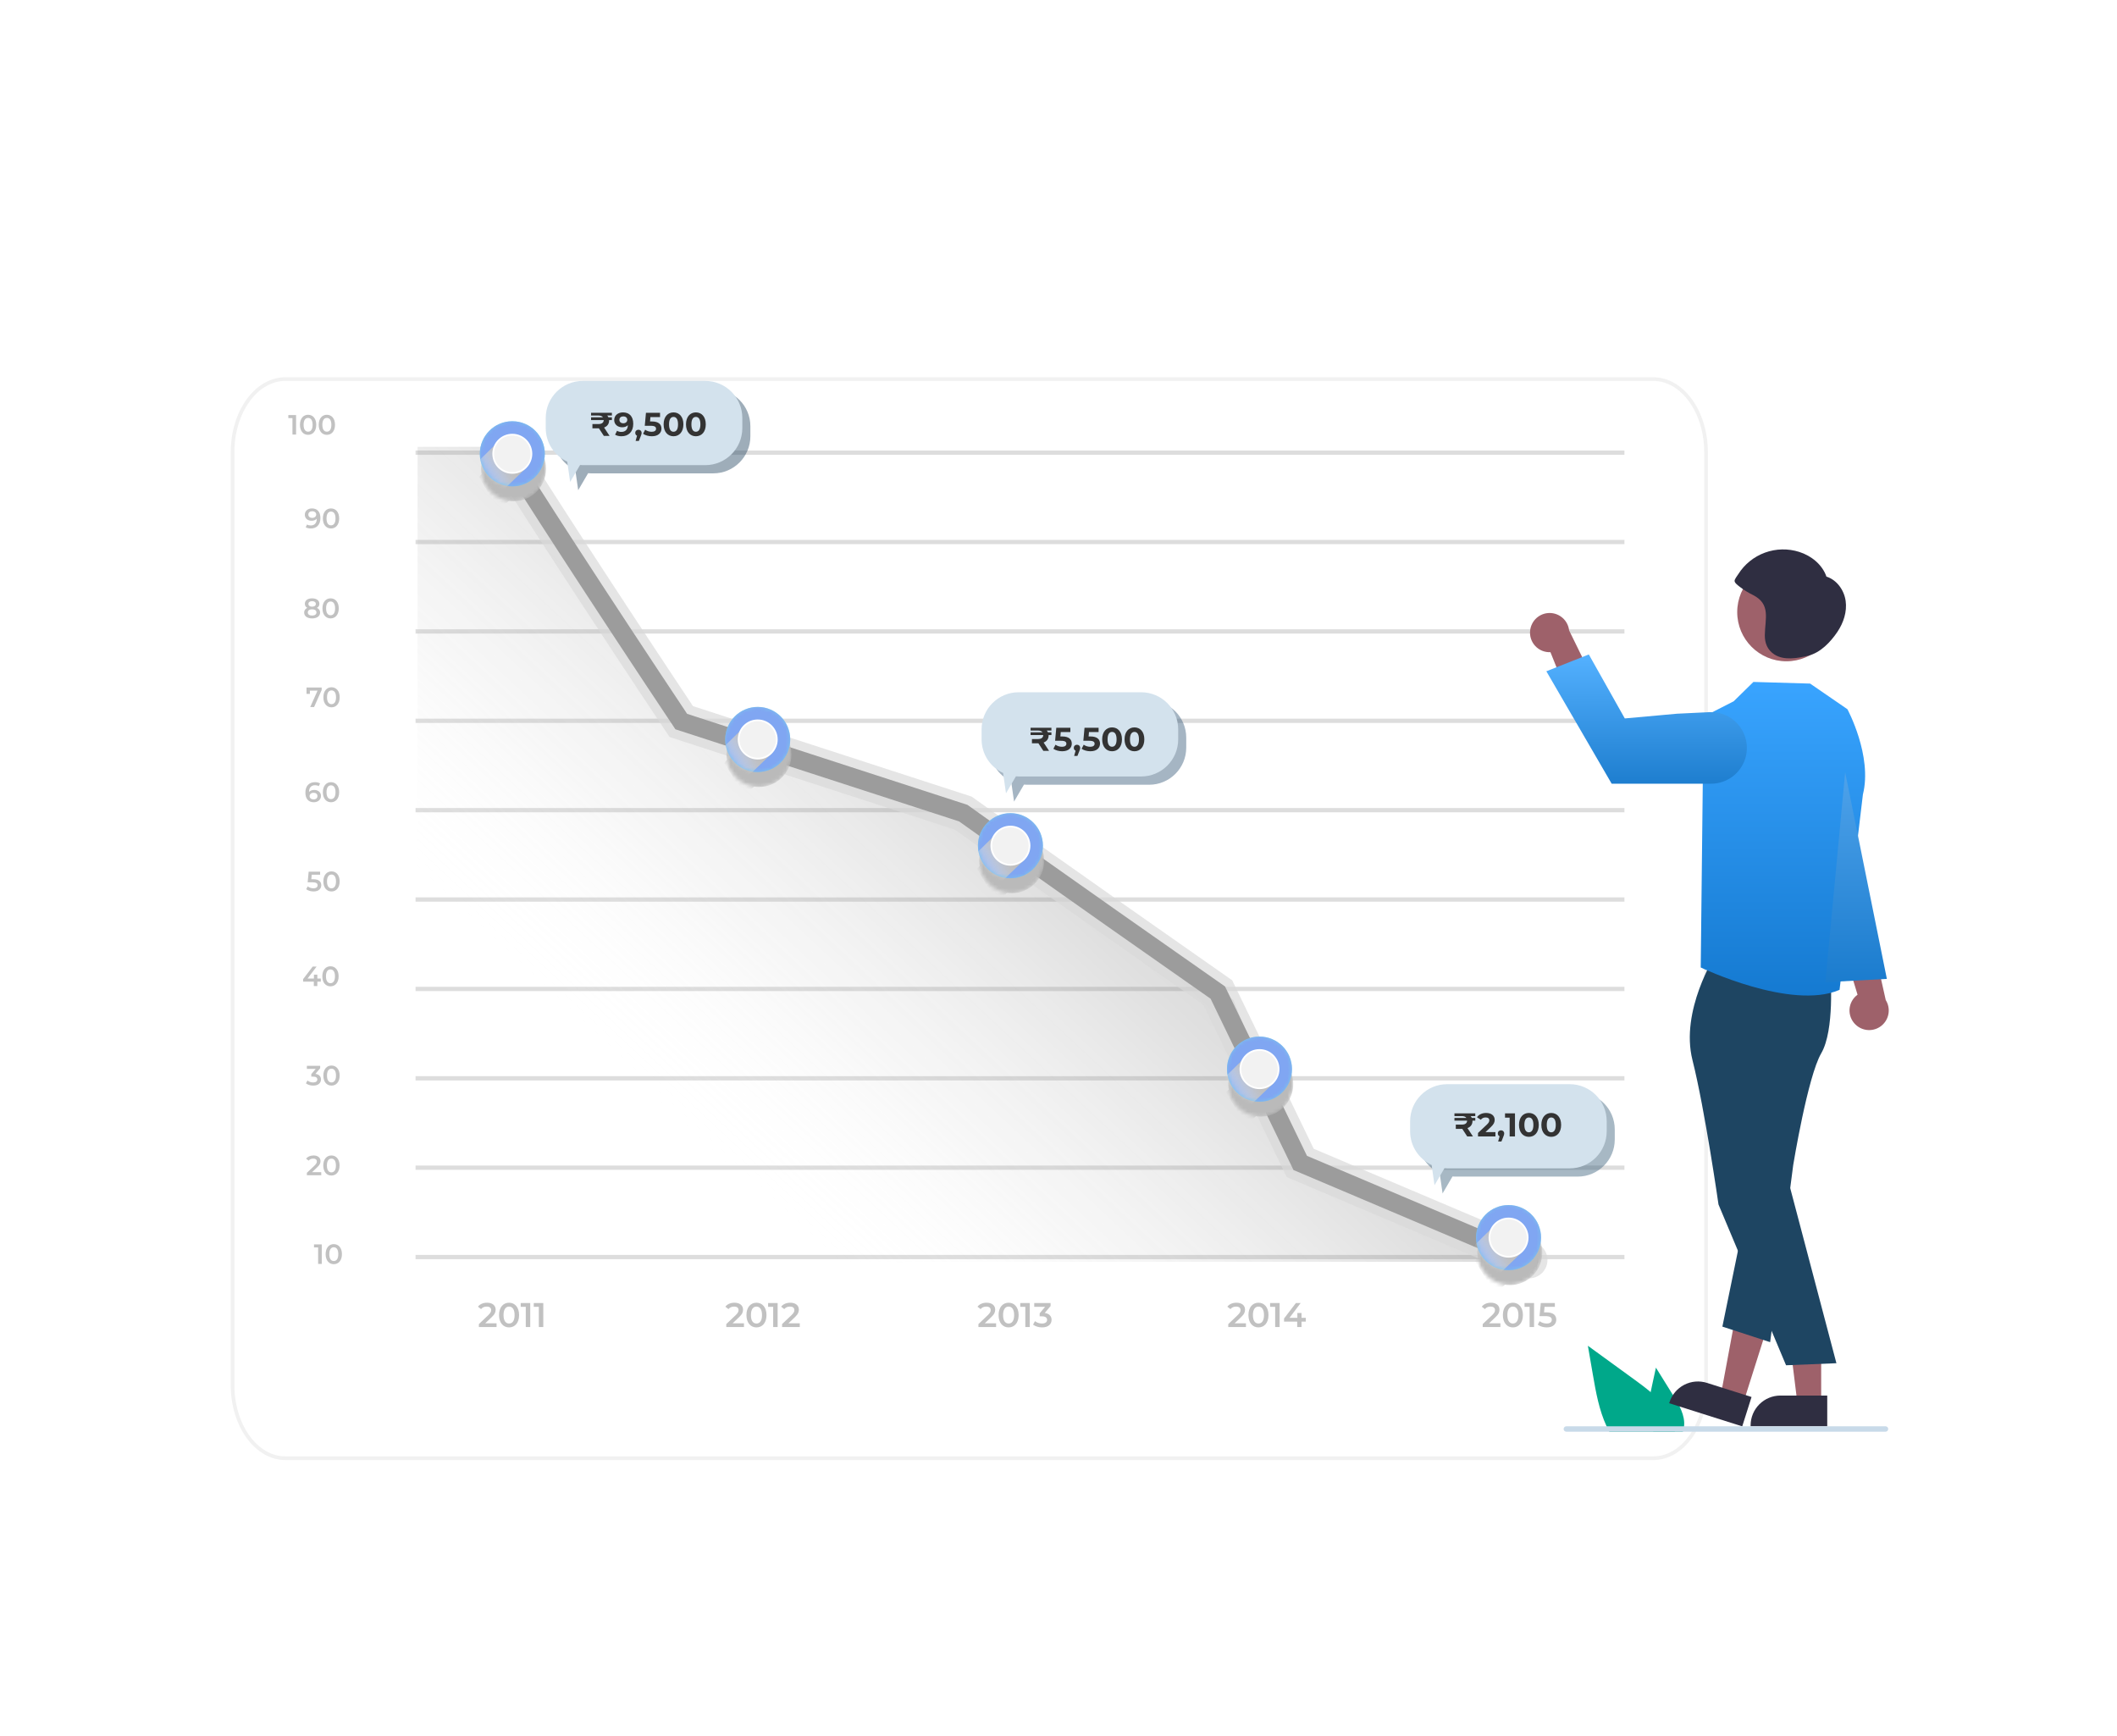 <svg width="578" height="474" viewBox="0 0 578 474" fill="none" xmlns="http://www.w3.org/2000/svg">
<g filter="url(#filter0_d_473_546)">
<path d="M451.41 378.62H77.885C73.939 378.613 70.155 376.462 67.365 372.637C64.574 368.812 63.004 363.625 63 358.216V103.403C63.005 97.994 64.574 92.808 67.365 88.983C70.155 85.158 73.939 83.006 77.885 83H451.41C455.357 83.006 459.14 85.158 461.931 88.983C464.721 92.808 466.291 97.994 466.296 103.403V358.216C466.291 363.625 464.722 368.812 461.931 372.637C459.14 376.462 455.357 378.613 451.41 378.62Z" fill="white"/>
<path d="M451.41 378.12H77.886C74.132 378.114 70.486 376.067 67.769 372.342C65.049 368.614 63.504 363.535 63.5 358.215L63.5 103.403C63.505 98.084 65.049 93.005 67.769 89.277C70.486 85.552 74.132 83.506 77.885 83.5H451.41C455.164 83.506 458.809 85.552 461.527 89.277C464.246 93.005 465.791 98.084 465.796 103.404V358.216C465.791 363.535 464.247 368.614 461.527 372.342C458.809 376.067 455.164 378.114 451.41 378.12Z" stroke="#BDBBBB" stroke-opacity="0.2"/>
</g>
<g clip-path="url(#clip0_473_546)">
<path d="M113.459 147.981H443.519" stroke="#DDDDDD" stroke-width="1.17" stroke-miterlimit="10"/>
<path d="M113.459 123.583H443.519" stroke="#DDDDDD" stroke-width="1.17" stroke-miterlimit="10"/>
<path d="M113.459 172.394H443.519" stroke="#DDDDDD" stroke-width="1.17" stroke-miterlimit="10"/>
<path d="M113.459 196.792H443.519" stroke="#DDDDDD" stroke-width="1.17" stroke-miterlimit="10"/>
<path d="M113.459 221.19H443.519" stroke="#DDDDDD" stroke-width="1.17" stroke-miterlimit="10"/>
<path d="M113.459 245.589H443.519" stroke="#DDDDDD" stroke-width="1.17" stroke-miterlimit="10"/>
<path d="M113.459 270.001H443.519" stroke="#DDDDDD" stroke-width="1.17" stroke-miterlimit="10"/>
<path d="M113.459 294.399H443.519" stroke="#DDDDDD" stroke-width="1.17" stroke-miterlimit="10"/>
<path d="M113.459 318.798H443.519" stroke="#DDDDDD" stroke-width="1.17" stroke-miterlimit="10"/>
<path d="M113.459 343.196H443.519" stroke="#DDDDDD" stroke-width="1.17" stroke-miterlimit="10"/>
<path d="M85.735 339.741H87.85V345.068H86.861V340.571H85.735V339.741ZM91.129 345.144C89.866 345.144 88.907 344.155 88.907 342.405C88.907 340.654 89.866 339.665 91.129 339.665C92.4 339.665 93.359 340.654 93.359 342.405C93.359 344.155 92.4 345.144 91.129 345.144ZM91.129 344.284C91.86 344.284 92.362 343.691 92.362 342.405C92.362 341.119 91.86 340.525 91.129 340.525C90.406 340.525 89.904 341.119 89.904 342.405C89.904 343.691 90.406 344.284 91.129 344.284Z" fill="#C1C1C1"/>
<path d="M85.2 320.028H87.711V320.865H83.784V320.203L85.9 318.194C86.417 317.699 86.508 317.387 86.508 317.09C86.508 316.603 86.174 316.322 85.519 316.322C85.002 316.322 84.568 316.497 84.271 316.877L83.579 316.345C83.99 315.789 84.728 315.462 85.603 315.462C86.76 315.462 87.505 316.048 87.505 316.991C87.505 317.509 87.361 317.981 86.623 318.673L85.2 320.028ZM90.482 320.941C89.218 320.941 88.26 319.952 88.26 318.201C88.26 316.451 89.218 315.462 90.482 315.462C91.753 315.462 92.711 316.451 92.711 318.201C92.711 319.952 91.753 320.941 90.482 320.941ZM90.482 320.081C91.212 320.081 91.715 319.487 91.715 318.201C91.715 316.915 91.212 316.322 90.482 316.322C89.759 316.322 89.257 316.915 89.257 318.201C89.257 319.487 89.759 320.081 90.482 320.081Z" fill="#C1C1C1"/>
<path d="M86.12 293.186C87.125 293.315 87.635 293.916 87.635 294.715C87.635 295.613 86.957 296.389 85.527 296.389C84.773 296.389 84.02 296.161 83.525 295.773L83.951 295.004C84.332 295.324 84.91 295.529 85.512 295.529C86.219 295.529 86.638 295.217 86.638 294.723C86.638 294.243 86.288 293.931 85.481 293.931H84.994V293.254L86.204 291.816H83.784V290.986H87.414V291.648L86.12 293.186ZM90.504 296.389C89.241 296.389 88.282 295.4 88.282 293.65C88.282 291.899 89.241 290.91 90.504 290.91C91.775 290.91 92.734 291.899 92.734 293.65C92.734 295.4 91.775 296.389 90.504 296.389ZM90.504 295.529C91.234 295.529 91.737 294.936 91.737 293.65C91.737 292.364 91.234 291.77 90.504 291.77C89.781 291.77 89.279 292.364 89.279 293.65C89.279 294.936 89.781 295.529 90.504 295.529Z" fill="#C1C1C1"/>
<path d="M87.586 267.165V268.002H86.642V269.212H85.683V268.002H82.761V267.317L85.386 263.885H86.444L83.971 267.165H85.713V266.092H86.642V267.165H87.586ZM90.224 269.288C88.961 269.288 88.002 268.299 88.002 266.548C88.002 264.798 88.961 263.809 90.224 263.809C91.495 263.809 92.454 264.798 92.454 266.548C92.454 268.299 91.495 269.288 90.224 269.288ZM90.224 268.428C90.955 268.428 91.457 267.834 91.457 266.548C91.457 265.262 90.955 264.669 90.224 264.669C89.501 264.669 88.999 265.262 88.999 266.548C88.999 267.834 89.501 268.428 90.224 268.428Z" fill="#C1C1C1"/>
<path d="M85.505 240.044C87.081 240.044 87.712 240.729 87.712 241.672C87.712 242.608 87.035 243.385 85.604 243.385C84.851 243.385 84.09 243.156 83.603 242.768L84.021 242C84.409 242.319 84.988 242.525 85.589 242.525C86.297 242.525 86.715 242.213 86.715 241.71C86.715 241.201 86.388 240.881 85.285 240.881H83.999L84.272 237.982H87.4V238.811H85.11L84.995 240.044H85.505ZM90.505 243.385C89.242 243.385 88.283 242.395 88.283 240.645C88.283 238.895 89.242 237.905 90.505 237.905C91.776 237.905 92.735 238.895 92.735 240.645C92.735 242.395 91.776 243.385 90.505 243.385ZM90.505 242.525C91.236 242.525 91.738 241.931 91.738 240.645C91.738 239.359 91.236 238.765 90.505 238.765C89.782 238.765 89.28 239.359 89.28 240.645C89.28 241.931 89.782 242.525 90.505 242.525Z" fill="#C1C1C1"/>
<path d="M85.799 215.664C86.85 215.664 87.634 216.304 87.634 217.301C87.634 218.358 86.774 219.028 85.685 219.028C84.232 219.028 83.38 218.092 83.38 216.38C83.38 214.553 84.445 213.549 85.99 213.549C86.522 213.549 87.032 213.663 87.39 213.891L87.025 214.637C86.736 214.447 86.385 214.378 86.013 214.378C85.008 214.378 84.376 215.002 84.376 216.212V216.22C84.696 215.847 85.206 215.664 85.799 215.664ZM85.632 218.252C86.249 218.252 86.675 217.902 86.675 217.346C86.675 216.791 86.256 216.441 85.609 216.441C84.97 216.441 84.529 216.829 84.529 217.354C84.529 217.856 84.924 218.252 85.632 218.252ZM90.373 219.028C89.109 219.028 88.151 218.039 88.151 216.288C88.151 214.538 89.109 213.549 90.373 213.549C91.644 213.549 92.603 214.538 92.603 216.288C92.603 218.039 91.644 219.028 90.373 219.028ZM90.373 218.168C91.103 218.168 91.606 217.575 91.606 216.288C91.606 215.002 91.103 214.409 90.373 214.409C89.65 214.409 89.148 215.002 89.148 216.288C89.148 217.575 89.65 218.168 90.373 218.168Z" fill="#C1C1C1"/>
<path d="M83.689 187.708H87.829V188.37L85.759 193.035H84.701L86.702 188.545H84.609V189.45H83.689V187.708ZM90.514 193.111C89.251 193.111 88.292 192.122 88.292 190.371C88.292 188.621 89.251 187.632 90.514 187.632C91.785 187.632 92.744 188.621 92.744 190.371C92.744 192.122 91.785 193.111 90.514 193.111ZM90.514 192.251C91.244 192.251 91.747 191.657 91.747 190.371C91.747 189.085 91.244 188.492 90.514 188.492C89.791 188.492 89.289 189.085 89.289 190.371C89.289 191.657 89.791 192.251 90.514 192.251Z" fill="#C1C1C1"/>
<path d="M86.528 165.961C87.084 166.213 87.396 166.646 87.396 167.232C87.396 168.222 86.536 168.838 85.212 168.838C83.887 168.838 83.043 168.222 83.043 167.232C83.043 166.646 83.347 166.213 83.895 165.961C83.469 165.726 83.233 165.345 83.233 164.843C83.233 163.93 84.032 163.359 85.212 163.359C86.399 163.359 87.205 163.93 87.205 164.843C87.205 165.345 86.962 165.726 86.528 165.961ZM85.212 164.135C84.603 164.135 84.207 164.409 84.207 164.888C84.207 165.345 84.588 165.634 85.212 165.634C85.843 165.634 86.231 165.345 86.231 164.888C86.231 164.409 85.82 164.135 85.212 164.135ZM85.212 168.062C85.942 168.062 86.399 167.742 86.399 167.202C86.399 166.677 85.942 166.35 85.212 166.35C84.481 166.35 84.04 166.677 84.04 167.202C84.04 167.742 84.481 168.062 85.212 168.062ZM90.26 168.838C88.996 168.838 88.037 167.849 88.037 166.098C88.037 164.348 88.996 163.359 90.26 163.359C91.53 163.359 92.489 164.348 92.489 166.098C92.489 167.849 91.53 168.838 90.26 168.838ZM90.26 167.978C90.99 167.978 91.492 167.385 91.492 166.098C91.492 164.812 90.99 164.219 90.26 164.219C89.537 164.219 89.034 164.812 89.034 166.098C89.034 167.385 89.537 167.978 90.26 167.978Z" fill="#C1C1C1"/>
<path d="M85.175 138.807C86.629 138.807 87.481 139.743 87.481 141.455C87.481 143.282 86.416 144.286 84.871 144.286C84.338 144.286 83.829 144.172 83.471 143.944L83.836 143.198C84.125 143.388 84.475 143.457 84.848 143.457C85.853 143.457 86.484 142.833 86.484 141.623V141.615C86.165 141.988 85.655 142.171 85.061 142.171C84.011 142.171 83.227 141.532 83.227 140.535C83.227 139.477 84.087 138.807 85.175 138.807ZM85.252 141.395C85.891 141.395 86.332 141.006 86.332 140.481C86.332 139.979 85.936 139.583 85.229 139.583C84.612 139.583 84.186 139.933 84.186 140.489C84.186 141.045 84.605 141.395 85.252 141.395ZM90.373 144.286C89.109 144.286 88.151 143.297 88.151 141.547C88.151 139.796 89.109 138.807 90.373 138.807C91.644 138.807 92.603 139.796 92.603 141.547C92.603 143.297 91.644 144.286 90.373 144.286ZM90.373 143.426C91.103 143.426 91.606 142.833 91.606 141.547C91.606 140.261 91.103 139.667 90.373 139.667C89.65 139.667 89.148 140.261 89.148 141.547C89.148 142.833 89.65 143.426 90.373 143.426Z" fill="#C1C1C1"/>
<path d="M78.723 113.314H80.839V118.641H79.849V114.144H78.723V113.314ZM84.117 118.718C82.854 118.718 81.895 117.728 81.895 115.978C81.895 114.228 82.854 113.238 84.117 113.238C85.388 113.238 86.347 114.228 86.347 115.978C86.347 117.728 85.388 118.718 84.117 118.718ZM84.117 117.858C84.848 117.858 85.35 117.264 85.35 115.978C85.35 114.692 84.848 114.098 84.117 114.098C83.394 114.098 82.892 114.692 82.892 115.978C82.892 117.264 83.394 117.858 84.117 117.858ZM89.238 118.718C87.975 118.718 87.016 117.728 87.016 115.978C87.016 114.228 87.975 113.238 89.238 113.238C90.509 113.238 91.468 114.228 91.468 115.978C91.468 117.728 90.509 118.718 89.238 118.718ZM89.238 117.858C89.968 117.858 90.471 117.264 90.471 115.978C90.471 114.692 89.968 114.098 89.238 114.098C88.515 114.098 88.013 114.692 88.013 115.978C88.013 117.264 88.515 117.858 89.238 117.858Z" fill="#C1C1C1"/>
<path d="M132.488 361.282H135.576V362.312H130.747V361.498L133.349 359.027C133.985 358.418 134.097 358.034 134.097 357.669C134.097 357.07 133.686 356.724 132.881 356.724C132.244 356.724 131.711 356.939 131.346 357.407L130.494 356.752C130.999 356.069 131.907 355.666 132.984 355.666C134.406 355.666 135.324 356.387 135.324 357.548C135.324 358.184 135.146 358.765 134.238 359.616L132.488 361.282ZM138.984 362.406C137.431 362.406 136.251 361.189 136.251 359.036C136.251 356.883 137.431 355.666 138.984 355.666C140.547 355.666 141.727 356.883 141.727 359.036C141.727 361.189 140.547 362.406 138.984 362.406ZM138.984 361.348C139.883 361.348 140.501 360.618 140.501 359.036C140.501 357.454 139.883 356.724 138.984 356.724C138.095 356.724 137.477 357.454 137.477 359.036C137.477 360.618 138.095 361.348 138.984 361.348ZM142.166 355.76H144.768V362.312H143.552V356.78H142.166V355.76ZM145.731 355.76H148.333V362.312H147.117V356.78H145.731V355.76Z" fill="#C1C1C1"/>
<path d="M200.035 361.282H203.124V362.312H198.294V361.498L200.897 359.027C201.533 358.418 201.645 358.034 201.645 357.669C201.645 357.07 201.233 356.724 200.429 356.724C199.792 356.724 199.259 356.939 198.893 357.407L198.042 356.752C198.547 356.069 199.455 355.666 200.531 355.666C201.954 355.666 202.871 356.387 202.871 357.548C202.871 358.184 202.694 358.765 201.786 359.616L200.035 361.282ZM206.532 362.406C204.978 362.406 203.799 361.189 203.799 359.036C203.799 356.883 204.978 355.666 206.532 355.666C208.095 355.666 209.275 356.883 209.275 359.036C209.275 361.189 208.095 362.406 206.532 362.406ZM206.532 361.348C207.431 361.348 208.049 360.618 208.049 359.036C208.049 357.454 207.431 356.724 206.532 356.724C205.643 356.724 205.025 357.454 205.025 359.036C205.025 360.618 205.643 361.348 206.532 361.348ZM209.714 355.76H212.316V362.312H211.1V356.78H209.714V355.76ZM215.273 361.282H218.362V362.312H213.532V361.498L216.134 359.027C216.77 358.418 216.883 358.034 216.883 357.669C216.883 357.07 216.471 356.724 215.666 356.724C215.029 356.724 214.496 356.939 214.131 357.407L213.279 356.752C213.785 356.069 214.693 355.666 215.769 355.666C217.192 355.666 218.109 356.387 218.109 357.548C218.109 358.184 217.931 358.765 217.023 359.616L215.273 361.282Z" fill="#C1C1C1"/>
<path d="M268.877 361.282H271.966V362.312H267.136V361.498L269.738 359.027C270.375 358.418 270.487 358.034 270.487 357.669C270.487 357.07 270.075 356.724 269.27 356.724C268.634 356.724 268.1 356.939 267.735 357.407L266.884 356.752C267.389 356.069 268.297 355.666 269.373 355.666C270.796 355.666 271.713 356.387 271.713 357.548C271.713 358.184 271.535 358.765 270.628 359.616L268.877 361.282ZM275.374 362.406C273.82 362.406 272.641 361.189 272.641 359.036C272.641 356.883 273.82 355.666 275.374 355.666C276.937 355.666 278.117 356.883 278.117 359.036C278.117 361.189 276.937 362.406 275.374 362.406ZM275.374 361.348C276.273 361.348 276.89 360.618 276.89 359.036C276.89 357.454 276.273 356.724 275.374 356.724C274.485 356.724 273.867 357.454 273.867 359.036C273.867 360.618 274.485 361.348 275.374 361.348ZM278.556 355.76H281.158V362.312H279.941V356.78H278.556V355.76ZM285.247 358.465C286.483 358.624 287.11 359.364 287.11 360.346C287.11 361.451 286.277 362.406 284.517 362.406C283.591 362.406 282.664 362.125 282.055 361.647L282.58 360.702C283.048 361.095 283.759 361.348 284.498 361.348C285.369 361.348 285.884 360.964 285.884 360.356C285.884 359.766 285.453 359.382 284.461 359.382H283.862V358.549L285.35 356.78H282.374V355.76H286.838V356.574L285.247 358.465Z" fill="#C1C1C1"/>
<path d="M337.093 361.282H340.182V362.312H335.352V361.498L337.954 359.027C338.591 358.418 338.703 358.034 338.703 357.669C338.703 357.07 338.291 356.724 337.486 356.724C336.85 356.724 336.316 356.939 335.951 357.407L335.099 356.752C335.605 356.069 336.513 355.666 337.589 355.666C339.012 355.666 339.929 356.387 339.929 357.548C339.929 358.184 339.751 358.765 338.843 359.616L337.093 361.282ZM343.59 362.406C342.036 362.406 340.857 361.189 340.857 359.036C340.857 356.883 342.036 355.666 343.59 355.666C345.153 355.666 346.332 356.883 346.332 359.036C346.332 361.189 345.153 362.406 343.59 362.406ZM343.59 361.348C344.488 361.348 345.106 360.618 345.106 359.036C345.106 357.454 344.488 356.724 343.59 356.724C342.701 356.724 342.083 357.454 342.083 359.036C342.083 360.618 342.701 361.348 343.59 361.348ZM346.772 355.76H349.374V362.312H348.157V356.78H346.772V355.76ZM356.514 359.794V360.824H355.354V362.312H354.174V360.824H350.58V359.981L353.809 355.76H355.11L352.068 359.794H354.212V358.474H355.354V359.794H356.514Z" fill="#C1C1C1"/>
<path d="M406.561 361.282H409.65V362.312H404.82V361.498L407.422 359.027C408.059 358.418 408.171 358.034 408.171 357.669C408.171 357.07 407.759 356.724 406.954 356.724C406.318 356.724 405.784 356.939 405.419 357.407L404.567 356.752C405.073 356.069 405.981 355.666 407.057 355.666C408.48 355.666 409.397 356.387 409.397 357.548C409.397 358.184 409.219 358.765 408.311 359.616L406.561 361.282ZM413.058 362.406C411.504 362.406 410.325 361.189 410.325 359.036C410.325 356.883 411.504 355.666 413.058 355.666C414.621 355.666 415.8 356.883 415.8 359.036C415.8 361.189 414.621 362.406 413.058 362.406ZM413.058 361.348C413.956 361.348 414.574 360.618 414.574 359.036C414.574 357.454 413.956 356.724 413.058 356.724C412.169 356.724 411.551 357.454 411.551 359.036C411.551 360.618 412.169 361.348 413.058 361.348ZM416.24 355.76H418.842V362.312H417.625V356.78H416.24V355.76ZM422.191 358.297C424.129 358.297 424.906 359.139 424.906 360.3C424.906 361.451 424.073 362.406 422.313 362.406C421.387 362.406 420.451 362.125 419.851 361.647L420.366 360.702C420.844 361.095 421.555 361.348 422.294 361.348C423.165 361.348 423.68 360.964 423.68 360.346C423.68 359.719 423.277 359.326 421.92 359.326H420.338L420.675 355.76H424.522V356.78H421.705L421.564 358.297H422.191Z" fill="#C1C1C1"/>
<path style="mix-blend-mode:multiply" opacity="0.33" d="M417.501 344.5L354.001 317L336.766 273L263.001 221L236.501 212.5L183.501 198L140.501 122H114.001V344.5H417.501Z" fill="url(#paint0_linear_473_546)"/>
<g style="mix-blend-mode:multiply" opacity="0.68">
<path d="M139.501 125.501C142.001 130 164.001 164 186.001 197L263.001 222C263.001 222 291.001 242 332.501 271L355.001 317.5L417.501 344" stroke="#D9D9D9" stroke-width="10" stroke-linecap="round"/>
</g>
<path opacity="0.43" d="M397.313 298.243H430.76C436.339 298.243 440.875 302.772 440.875 308.373V311.104C440.875 316.692 436.353 321.234 430.76 321.234H397.313C397.063 321.234 396.826 321.22 396.576 321.193L393.863 325.833L393.07 320.287C389.605 318.684 387.198 315.173 387.198 311.104V308.373C387.198 302.786 391.72 298.243 397.313 298.243Z" fill="#345B77"/>
<path d="M395.115 296H428.562C434.141 296 438.677 300.529 438.677 306.13V308.861C438.677 314.449 434.155 318.991 428.562 318.991H395.115C394.864 318.991 394.628 318.977 394.378 318.949L391.664 323.589L390.871 318.044C387.407 316.441 385 312.93 385 308.861V306.13C385 300.542 389.522 296 395.115 296Z" fill="#D3E2ED"/>
<path d="M402.792 304.714H401.514C401.658 304.858 401.766 305.029 401.847 305.209H402.792V305.956H402.027V306.073C402.027 307 401.523 307.666 400.659 307.99L402.153 310.267H400.587L399.246 308.206H397.473V307.036H399.147C400.146 307.036 400.551 306.559 400.56 305.956H397.104V305.209H400.353C400.128 304.894 399.714 304.705 399.093 304.714H397.104V303.967H402.792V304.714ZM405.587 309.079H408.296V310.267H403.535V309.322L405.965 307.027C406.523 306.496 406.622 306.172 406.622 305.866C406.622 305.371 406.28 305.083 405.614 305.083C405.074 305.083 404.615 305.29 404.309 305.713L403.247 305.029C403.733 304.318 404.615 303.859 405.749 303.859C407.153 303.859 408.089 304.579 408.089 305.722C408.089 306.334 407.918 306.892 407.036 307.711L405.587 309.079ZM409.823 308.593C410.327 308.593 410.687 308.944 410.687 309.457C410.687 309.691 410.651 309.862 410.444 310.357L409.931 311.653H409.04L409.436 310.222C409.139 310.105 408.95 309.826 408.95 309.457C408.95 308.935 409.328 308.593 409.823 308.593ZM410.913 303.967H413.631V310.267H412.173V305.137H410.913V303.967ZM417.425 310.375C415.877 310.375 414.725 309.196 414.725 307.117C414.725 305.038 415.877 303.859 417.425 303.859C418.982 303.859 420.125 305.038 420.125 307.117C420.125 309.196 418.982 310.375 417.425 310.375ZM417.425 309.142C418.154 309.142 418.658 308.548 418.658 307.117C418.658 305.686 418.154 305.092 417.425 305.092C416.705 305.092 416.201 305.686 416.201 307.117C416.201 308.548 416.705 309.142 417.425 309.142ZM423.533 310.375C421.985 310.375 420.833 309.196 420.833 307.117C420.833 305.038 421.985 303.859 423.533 303.859C425.09 303.859 426.233 305.038 426.233 307.117C426.233 309.196 425.09 310.375 423.533 310.375ZM423.533 309.142C424.262 309.142 424.766 308.548 424.766 307.117C424.766 305.686 424.262 305.092 423.533 305.092C422.813 305.092 422.309 305.686 422.309 307.117C422.309 308.548 422.813 309.142 423.533 309.142Z" fill="#333333"/>
<path opacity="0.43" d="M280.314 191.257H313.761C319.34 191.257 323.876 195.786 323.876 201.387V204.118C323.876 209.706 319.354 214.248 313.761 214.248H280.314C280.064 214.248 279.827 214.234 279.577 214.207L276.864 218.847L276.071 213.301C272.606 211.698 270.199 208.187 270.199 204.118V201.387C270.199 195.8 274.721 191.257 280.314 191.257Z" fill="#2F5574"/>
<path d="M278.116 189H311.563C317.142 189 321.678 193.529 321.678 199.13V201.861C321.678 207.449 317.156 211.991 311.563 211.991H278.116C277.865 211.991 277.629 211.977 277.378 211.949L274.665 216.589L273.872 211.044C270.408 209.441 268.001 205.93 268.001 201.861V199.13C268.001 193.542 272.523 189 278.116 189Z" fill="#D3E2ED"/>
<path d="M287.067 199.447H285.789C285.933 199.591 286.041 199.762 286.122 199.942H287.067V200.689H286.302V200.806C286.302 201.733 285.798 202.399 284.934 202.723L286.428 205H284.862L283.521 202.939H281.748V201.769H283.422C284.421 201.769 284.826 201.292 284.835 200.689H281.379V199.942H284.628C284.403 199.627 283.989 199.438 283.368 199.447H281.379V198.7H287.067V199.447ZM290.025 201.067C291.888 201.067 292.626 201.904 292.626 203.02C292.626 204.136 291.807 205.108 290.007 205.108C289.134 205.108 288.216 204.865 287.604 204.433L288.18 203.317C288.657 203.677 289.314 203.884 289.971 203.884C290.7 203.884 291.15 203.578 291.15 203.065C291.15 202.57 290.826 202.246 289.683 202.246H288.072L288.396 198.7H292.239V199.87H289.611L289.512 201.067H290.025ZM294.054 203.326C294.558 203.326 294.918 203.677 294.918 204.19C294.918 204.424 294.882 204.595 294.675 205.09L294.162 206.386H293.271L293.667 204.955C293.37 204.838 293.181 204.559 293.181 204.19C293.181 203.668 293.559 203.326 294.054 203.326ZM297.733 201.067C299.596 201.067 300.334 201.904 300.334 203.02C300.334 204.136 299.515 205.108 297.715 205.108C296.842 205.108 295.924 204.865 295.312 204.433L295.888 203.317C296.365 203.677 297.022 203.884 297.679 203.884C298.408 203.884 298.858 203.578 298.858 203.065C298.858 202.57 298.534 202.246 297.391 202.246H295.78L296.104 198.7H299.947V199.87H297.319L297.22 201.067H297.733ZM303.625 205.108C302.077 205.108 300.925 203.929 300.925 201.85C300.925 199.771 302.077 198.592 303.625 198.592C305.182 198.592 306.325 199.771 306.325 201.85C306.325 203.929 305.182 205.108 303.625 205.108ZM303.625 203.875C304.354 203.875 304.858 203.281 304.858 201.85C304.858 200.419 304.354 199.825 303.625 199.825C302.905 199.825 302.401 200.419 302.401 201.85C302.401 203.281 302.905 203.875 303.625 203.875ZM309.734 205.108C308.186 205.108 307.034 203.929 307.034 201.85C307.034 199.771 308.186 198.592 309.734 198.592C311.291 198.592 312.434 199.771 312.434 201.85C312.434 203.929 311.291 205.108 309.734 205.108ZM309.734 203.875C310.463 203.875 310.967 203.281 310.967 201.85C310.967 200.419 310.463 199.825 309.734 199.825C309.014 199.825 308.51 200.419 308.51 201.85C308.51 203.281 309.014 203.875 309.734 203.875Z" fill="#333333"/>
<path d="M139.5 125.501C142 130 164 164 186 197L263 222C263 222 291 242 332.5 271L355 317.5L417.5 344" stroke="#9C9C9C" stroke-width="5" stroke-linecap="round"/>
<mask id="mask0_473_546" style="mask-type:luminance" maskUnits="userSpaceOnUse" x="131" y="119" width="19" height="18">
<path d="M140.224 136.862C145.127 136.862 149.101 132.882 149.101 127.972C149.101 123.063 145.127 119.083 140.224 119.083C135.322 119.083 131.348 123.063 131.348 127.972C131.348 132.882 135.322 136.862 140.224 136.862Z" fill="white"/>
</mask>
<g mask="url(#mask0_473_546)">
<path d="M140.224 136.862C145.127 136.862 149.101 132.882 149.101 127.972C149.101 123.063 145.127 119.083 140.224 119.083C135.322 119.083 131.348 123.063 131.348 127.972C131.348 132.882 135.322 136.862 140.224 136.862Z" fill="#BABABA"/>
<path d="M136.69 124.377L130.722 130.216L136.203 139.329L144.036 131.804" fill="#BABABA"/>
<path d="M140.224 133.198C143.106 133.198 145.442 130.858 145.442 127.972C145.442 125.087 143.106 122.747 140.224 122.747C137.343 122.747 135.007 125.087 135.007 127.972C135.007 130.858 137.343 133.198 140.224 133.198Z" fill="#BABABA"/>
</g>
<path d="M139.877 132.78C144.779 132.78 148.753 128.8 148.753 123.89C148.753 118.98 144.779 115 139.877 115C134.974 115 131 118.98 131 123.89C131 128.8 134.974 132.78 139.877 132.78Z" fill="#7AC7ED"/>
<mask id="mask1_473_546" style="mask-type:luminance" maskUnits="userSpaceOnUse" x="131" y="115" width="18" height="18">
<path d="M139.877 132.78C144.779 132.78 148.753 128.8 148.753 123.89C148.753 118.98 144.779 115 139.877 115C134.974 115 131 118.98 131 123.89C131 128.8 134.974 132.78 139.877 132.78Z" fill="white"/>
</mask>
<g mask="url(#mask1_473_546)">
<path d="M139.877 132.78C144.779 132.78 148.753 128.8 148.753 123.89C148.753 118.98 144.779 115 139.877 115C134.974 115 131 118.98 131 123.89C131 128.8 134.974 132.78 139.877 132.78Z" fill="#80A6F2"/>
<path style="mix-blend-mode:multiply" d="M136.357 120.295L130.374 126.147L135.856 135.246L143.703 127.722" fill="url(#paint1_linear_473_546)"/>
<path d="M139.877 129.115C142.758 129.115 145.094 126.776 145.094 123.89C145.094 121.004 142.758 118.665 139.877 118.665C136.995 118.665 134.659 121.004 134.659 123.89C134.659 126.776 136.995 129.115 139.877 129.115Z" fill="#F2F2F2" stroke="white" stroke-width="0.47" stroke-miterlimit="10"/>
</g>
<mask id="mask2_473_546" style="mask-type:luminance" maskUnits="userSpaceOnUse" x="198" y="197" width="19" height="18">
<path d="M207.224 214.862C212.127 214.862 216.101 210.882 216.101 205.972C216.101 201.063 212.127 197.083 207.224 197.083C202.322 197.083 198.348 201.063 198.348 205.972C198.348 210.882 202.322 214.862 207.224 214.862Z" fill="white"/>
</mask>
<g mask="url(#mask2_473_546)">
<path d="M207.224 214.862C212.127 214.862 216.101 210.882 216.101 205.972C216.101 201.063 212.127 197.083 207.224 197.083C202.322 197.083 198.348 201.063 198.348 205.972C198.348 210.882 202.322 214.862 207.224 214.862Z" fill="#BABABA"/>
<path d="M203.69 202.377L197.722 208.216L203.203 217.329L211.036 209.804" fill="#BABABA"/>
<path d="M207.224 211.198C210.106 211.198 212.442 208.858 212.442 205.972C212.442 203.087 210.106 200.747 207.224 200.747C204.343 200.747 202.007 203.087 202.007 205.972C202.007 208.858 204.343 211.198 207.224 211.198Z" fill="#BABABA"/>
</g>
<path d="M206.877 210.78C211.779 210.78 215.753 206.8 215.753 201.89C215.753 196.98 211.779 193 206.877 193C201.974 193 198 196.98 198 201.89C198 206.8 201.974 210.78 206.877 210.78Z" fill="#7AC7ED"/>
<mask id="mask3_473_546" style="mask-type:luminance" maskUnits="userSpaceOnUse" x="198" y="193" width="18" height="18">
<path d="M206.877 210.78C211.779 210.78 215.753 206.8 215.753 201.89C215.753 196.98 211.779 193 206.877 193C201.974 193 198 196.98 198 201.89C198 206.8 201.974 210.78 206.877 210.78Z" fill="white"/>
</mask>
<g mask="url(#mask3_473_546)">
<path d="M206.877 210.78C211.779 210.78 215.753 206.8 215.753 201.89C215.753 196.98 211.779 193 206.877 193C201.974 193 198 196.98 198 201.89C198 206.8 201.974 210.78 206.877 210.78Z" fill="#80A6F2"/>
<path style="mix-blend-mode:multiply" d="M203.357 198.295L197.374 204.147L202.856 213.246L210.703 205.722" fill="url(#paint2_linear_473_546)"/>
<path d="M206.877 207.115C209.758 207.115 212.094 204.776 212.094 201.89C212.094 199.004 209.758 196.665 206.877 196.665C203.995 196.665 201.659 199.004 201.659 201.89C201.659 204.776 203.995 207.115 206.877 207.115Z" fill="#F2F2F2" stroke="white" stroke-width="0.47" stroke-miterlimit="10"/>
</g>
<mask id="mask4_473_546" style="mask-type:luminance" maskUnits="userSpaceOnUse" x="267" y="226" width="19" height="18">
<path d="M276.224 243.862C281.127 243.862 285.101 239.882 285.101 234.972C285.101 230.063 281.127 226.083 276.224 226.083C271.322 226.083 267.348 230.063 267.348 234.972C267.348 239.882 271.322 243.862 276.224 243.862Z" fill="white"/>
</mask>
<g mask="url(#mask4_473_546)">
<path d="M276.224 243.862C281.127 243.862 285.101 239.882 285.101 234.972C285.101 230.063 281.127 226.083 276.224 226.083C271.322 226.083 267.348 230.063 267.348 234.972C267.348 239.882 271.322 243.862 276.224 243.862Z" fill="#BABABA"/>
<path d="M272.69 231.377L266.722 237.216L272.203 246.329L280.036 238.804" fill="#BABABA"/>
<path d="M276.224 240.198C279.106 240.198 281.442 237.858 281.442 234.972C281.442 232.087 279.106 229.747 276.224 229.747C273.343 229.747 271.007 232.087 271.007 234.972C271.007 237.858 273.343 240.198 276.224 240.198Z" fill="#BABABA"/>
</g>
<path d="M275.877 239.78C280.779 239.78 284.753 235.8 284.753 230.89C284.753 225.98 280.779 222 275.877 222C270.974 222 267 225.98 267 230.89C267 235.8 270.974 239.78 275.877 239.78Z" fill="#7AC7ED"/>
<mask id="mask5_473_546" style="mask-type:luminance" maskUnits="userSpaceOnUse" x="267" y="222" width="18" height="18">
<path d="M275.877 239.78C280.779 239.78 284.753 235.8 284.753 230.89C284.753 225.98 280.779 222 275.877 222C270.974 222 267 225.98 267 230.89C267 235.8 270.974 239.78 275.877 239.78Z" fill="white"/>
</mask>
<g mask="url(#mask5_473_546)">
<path d="M275.877 239.78C280.779 239.78 284.753 235.8 284.753 230.89C284.753 225.98 280.779 222 275.877 222C270.974 222 267 225.98 267 230.89C267 235.8 270.974 239.78 275.877 239.78Z" fill="#80A6F2"/>
<path style="mix-blend-mode:multiply" d="M272.357 227.295L266.374 233.147L271.856 242.246L279.703 234.722" fill="url(#paint3_linear_473_546)"/>
<path d="M275.877 236.115C278.758 236.115 281.094 233.776 281.094 230.89C281.094 228.004 278.758 225.665 275.877 225.665C272.995 225.665 270.659 228.004 270.659 230.89C270.659 233.776 272.995 236.115 275.877 236.115Z" fill="#F2F2F2" stroke="white" stroke-width="0.47" stroke-miterlimit="10"/>
</g>
<mask id="mask6_473_546" style="mask-type:luminance" maskUnits="userSpaceOnUse" x="335" y="287" width="19" height="18">
<path d="M344.224 304.862C349.127 304.862 353.101 300.882 353.101 295.972C353.101 291.063 349.127 287.083 344.224 287.083C339.322 287.083 335.348 291.063 335.348 295.972C335.348 300.882 339.322 304.862 344.224 304.862Z" fill="white"/>
</mask>
<g mask="url(#mask6_473_546)">
<path d="M344.224 304.862C349.127 304.862 353.101 300.882 353.101 295.972C353.101 291.063 349.127 287.083 344.224 287.083C339.322 287.083 335.348 291.063 335.348 295.972C335.348 300.882 339.322 304.862 344.224 304.862Z" fill="#BABABA"/>
<path d="M340.69 292.377L334.722 298.216L340.203 307.329L348.036 299.804" fill="#BABABA"/>
<path d="M344.224 301.198C347.106 301.198 349.442 298.858 349.442 295.972C349.442 293.087 347.106 290.747 344.224 290.747C341.343 290.747 339.007 293.087 339.007 295.972C339.007 298.858 341.343 301.198 344.224 301.198Z" fill="#BABABA"/>
</g>
<path d="M343.877 300.78C348.779 300.78 352.753 296.8 352.753 291.89C352.753 286.98 348.779 283 343.877 283C338.974 283 335 286.98 335 291.89C335 296.8 338.974 300.78 343.877 300.78Z" fill="#7AC7ED"/>
<mask id="mask7_473_546" style="mask-type:luminance" maskUnits="userSpaceOnUse" x="335" y="283" width="18" height="18">
<path d="M343.877 300.78C348.779 300.78 352.753 296.8 352.753 291.89C352.753 286.98 348.779 283 343.877 283C338.974 283 335 286.98 335 291.89C335 296.8 338.974 300.78 343.877 300.78Z" fill="white"/>
</mask>
<g mask="url(#mask7_473_546)">
<path d="M343.877 300.78C348.779 300.78 352.753 296.8 352.753 291.89C352.753 286.98 348.779 283 343.877 283C338.974 283 335 286.98 335 291.89C335 296.8 338.974 300.78 343.877 300.78Z" fill="#80A6F2"/>
<path style="mix-blend-mode:multiply" d="M340.357 288.295L334.374 294.147L339.856 303.246L347.703 295.722" fill="url(#paint4_linear_473_546)"/>
<path d="M343.877 297.115C346.758 297.115 349.094 294.776 349.094 291.89C349.094 289.004 346.758 286.665 343.877 286.665C340.995 286.665 338.659 289.004 338.659 291.89C338.659 294.776 340.995 297.115 343.877 297.115Z" fill="#F2F2F2" stroke="white" stroke-width="0.47" stroke-miterlimit="10"/>
</g>
<mask id="mask8_473_546" style="mask-type:luminance" maskUnits="userSpaceOnUse" x="403" y="333" width="19" height="18">
<path d="M412.224 350.862C417.127 350.862 421.101 346.882 421.101 341.972C421.101 337.063 417.127 333.083 412.224 333.083C407.322 333.083 403.348 337.063 403.348 341.972C403.348 346.882 407.322 350.862 412.224 350.862Z" fill="white"/>
</mask>
<g mask="url(#mask8_473_546)">
<path d="M412.224 350.862C417.127 350.862 421.101 346.882 421.101 341.972C421.101 337.063 417.127 333.083 412.224 333.083C407.322 333.083 403.348 337.063 403.348 341.972C403.348 346.882 407.322 350.862 412.224 350.862Z" fill="#BABABA"/>
<path d="M408.69 338.377L402.722 344.216L408.203 353.329L416.036 345.804" fill="#BABABA"/>
<path d="M412.224 347.198C415.106 347.198 417.442 344.858 417.442 341.972C417.442 339.087 415.106 336.747 412.224 336.747C409.343 336.747 407.007 339.087 407.007 341.972C407.007 344.858 409.343 347.198 412.224 347.198Z" fill="#BABABA"/>
</g>
<path d="M411.877 346.78C416.779 346.78 420.753 342.8 420.753 337.89C420.753 332.98 416.779 329 411.877 329C406.974 329 403 332.98 403 337.89C403 342.8 406.974 346.78 411.877 346.78Z" fill="#7AC7ED"/>
<mask id="mask9_473_546" style="mask-type:luminance" maskUnits="userSpaceOnUse" x="403" y="329" width="18" height="18">
<path d="M411.877 346.78C416.779 346.78 420.753 342.8 420.753 337.89C420.753 332.98 416.779 329 411.877 329C406.974 329 403 332.98 403 337.89C403 342.8 406.974 346.78 411.877 346.78Z" fill="white"/>
</mask>
<g mask="url(#mask9_473_546)">
<path d="M411.877 346.78C416.779 346.78 420.753 342.8 420.753 337.89C420.753 332.98 416.779 329 411.877 329C406.974 329 403 332.98 403 337.89C403 342.8 406.974 346.78 411.877 346.78Z" fill="#80A6F2"/>
<path style="mix-blend-mode:multiply" d="M408.357 334.295L402.374 340.147L407.856 349.246L415.703 341.722" fill="url(#paint5_linear_473_546)"/>
<path d="M411.877 343.115C414.758 343.115 417.094 340.776 417.094 337.89C417.094 335.004 414.758 332.665 411.877 332.665C408.995 332.665 406.659 335.004 406.659 337.89C406.659 340.776 408.995 343.115 411.877 343.115Z" fill="#F2F2F2" stroke="white" stroke-width="0.47" stroke-miterlimit="10"/>
</g>
<path opacity="0.43" d="M161.313 106.243H194.76C200.339 106.243 204.875 110.772 204.875 116.373V119.104C204.875 124.692 200.353 129.234 194.76 129.234H161.313C161.063 129.234 160.826 129.22 160.576 129.193L157.863 133.833L157.07 128.287C153.605 126.684 151.198 123.173 151.198 119.104V116.373C151.198 110.786 155.72 106.243 161.313 106.243Z" fill="#20425E"/>
<path d="M159.115 104H192.562C198.141 104 202.677 108.529 202.677 114.13V116.861C202.677 122.449 198.155 126.991 192.562 126.991H159.115C158.865 126.991 158.628 126.977 158.378 126.949L155.665 131.589L154.871 126.044C151.407 124.441 149 120.93 149 116.861V114.13C149 108.542 153.522 104 159.115 104Z" fill="#D3E2ED"/>
<path d="M167.066 113.447H165.788C165.932 113.591 166.04 113.762 166.121 113.942H167.066V114.689H166.301V114.806C166.301 115.733 165.797 116.399 164.933 116.723L166.427 119H164.861L163.52 116.939H161.747V115.769H163.421C164.42 115.769 164.825 115.292 164.834 114.689H161.378V113.942H164.627C164.402 113.627 163.988 113.438 163.367 113.447H161.378V112.7H167.066V113.447ZM170.078 112.592C171.824 112.592 172.895 113.681 172.895 115.715C172.895 117.893 171.59 119.108 169.682 119.108C169.016 119.108 168.377 118.955 167.936 118.676L168.476 117.605C168.818 117.839 169.223 117.92 169.655 117.92C170.699 117.92 171.383 117.299 171.428 116.084C171.059 116.453 170.519 116.651 169.862 116.651C168.647 116.651 167.693 115.877 167.693 114.689C167.693 113.402 168.746 112.592 170.078 112.592ZM170.186 115.562C170.825 115.562 171.266 115.166 171.266 114.617C171.266 114.077 170.861 113.681 170.168 113.681C169.547 113.681 169.115 114.041 169.115 114.617C169.115 115.193 169.538 115.562 170.186 115.562ZM174.317 117.326C174.821 117.326 175.181 117.677 175.181 118.19C175.181 118.424 175.145 118.595 174.938 119.09L174.425 120.386H173.534L173.93 118.955C173.633 118.838 173.444 118.559 173.444 118.19C173.444 117.668 173.822 117.326 174.317 117.326ZM177.995 115.067C179.858 115.067 180.596 115.904 180.596 117.02C180.596 118.136 179.777 119.108 177.977 119.108C177.104 119.108 176.186 118.865 175.574 118.433L176.15 117.317C176.627 117.677 177.284 117.884 177.941 117.884C178.67 117.884 179.12 117.578 179.12 117.065C179.12 116.57 178.796 116.246 177.653 116.246H176.042L176.366 112.7H180.209V113.87H177.581L177.482 115.067H177.995ZM183.888 119.108C182.34 119.108 181.188 117.929 181.188 115.85C181.188 113.771 182.34 112.592 183.888 112.592C185.445 112.592 186.588 113.771 186.588 115.85C186.588 117.929 185.445 119.108 183.888 119.108ZM183.888 117.875C184.617 117.875 185.121 117.281 185.121 115.85C185.121 114.419 184.617 113.825 183.888 113.825C183.168 113.825 182.664 114.419 182.664 115.85C182.664 117.281 183.168 117.875 183.888 117.875ZM189.996 119.108C188.448 119.108 187.296 117.929 187.296 115.85C187.296 113.771 188.448 112.592 189.996 112.592C191.553 112.592 192.696 113.771 192.696 115.85C192.696 117.929 191.553 119.108 189.996 119.108ZM189.996 117.875C190.725 117.875 191.229 117.281 191.229 115.85C191.229 114.419 190.725 113.825 189.996 113.825C189.276 113.825 188.772 114.419 188.772 115.85C188.772 117.281 189.276 117.875 189.996 117.875Z" fill="#333333"/>
</g>
<path d="M417.781 172.057C417.681 172.828 417.752 173.612 417.988 174.354C418.224 175.095 418.62 175.776 419.147 176.348C419.674 176.92 420.321 177.369 421.041 177.664C421.761 177.959 422.537 178.093 423.314 178.056L430.361 195.606L435.958 187.528L428.408 172.1C428.259 170.799 427.638 169.597 426.662 168.723C425.686 167.849 424.424 167.364 423.114 167.358C421.804 167.353 420.538 167.828 419.555 168.694C418.572 169.56 417.941 170.756 417.781 172.057Z" fill="#9E616A"/>
<path d="M457.288 390.88H439.389C439.124 390.399 438.877 389.905 438.649 389.406C436.589 384.996 435.72 380.074 434.887 375.251L433.536 367.418C437.854 370.557 442.169 373.694 446.482 376.83C447.888 377.854 449.326 378.921 450.676 380.074C453.52 382.485 455.975 385.273 456.936 388.814C456.986 389.011 457.035 389.208 457.072 389.406C457.175 389.892 457.247 390.384 457.288 390.88Z" fill="#00A88A"/>
<path d="M459.798 389.405C459.799 389.436 459.797 389.467 459.792 389.498C459.732 389.969 459.621 390.433 459.459 390.88H451.423C451.17 390.406 450.955 389.913 450.781 389.405C450.537 388.728 450.362 388.027 450.257 387.315C449.99 384.895 450.132 382.447 450.676 380.074C450.83 379.303 450.997 378.526 451.163 377.761L452.113 373.394L456.869 381.036C458.46 383.595 460.113 386.414 459.798 389.405Z" fill="#00A88A"/>
<path d="M506.593 279.711C506.033 279.171 505.598 278.515 505.318 277.789C505.039 277.063 504.922 276.284 504.976 275.508C505.03 274.732 505.254 273.977 505.632 273.297C506.009 272.617 506.531 272.027 507.161 271.57L501.689 253.467L511.108 256.272L514.86 273.034C515.557 274.143 515.823 275.469 515.608 276.761C515.393 278.053 514.711 279.221 513.692 280.044C512.673 280.868 511.388 281.288 510.079 281.227C508.771 281.165 507.53 280.626 506.593 279.711Z" fill="#9E616A"/>
<path d="M497.233 383.131H490.745L487.658 358.104L497.234 358.105L497.233 383.131Z" fill="#9E616A"/>
<path d="M498.888 389.421L477.967 389.42V389.155C477.967 386.996 478.825 384.924 480.352 383.397C481.879 381.87 483.95 381.012 486.11 381.012L498.889 381.013L498.888 389.421Z" fill="#2F2E41"/>
<path d="M476.001 382.925L469.815 380.967L474.426 356.175L483.555 359.066L476.001 382.925Z" fill="#9E616A"/>
<path d="M475.681 389.42L455.735 383.106L455.815 382.854C456.467 380.795 457.91 379.079 459.827 378.084C461.744 377.089 463.977 376.896 466.036 377.548L478.219 381.405L475.681 389.42Z" fill="#2F2E41"/>
<path d="M468.316 260.815C468.316 260.815 458.689 275.931 462.091 289.423C465.493 302.914 469.198 328.847 469.198 328.847L487.643 372.744L501.393 372.183L487.738 320.427L488.278 285.822C488.278 285.822 497.768 269.284 495.92 264.136C494.072 258.987 468.316 260.815 468.316 260.815Z" fill="#1E4562"/>
<path d="M499.768 266.22C499.768 266.22 500.953 281.215 497.248 287.566C493.543 293.917 489.596 318.089 489.596 318.089L483.299 366.434L470.257 362.189L481.379 308.025L490.12 265.42L499.768 266.22Z" fill="#1E4562"/>
<path d="M504.392 193.626L494.216 186.631L478.73 186.182L473.338 191.469L465.108 195.671L464.346 264.136C464.346 264.136 488.99 275.948 502.248 270.246L508.626 216.913C511.272 206.328 504.392 193.626 504.392 193.626Z" fill="url(#paint6_linear_473_546)"/>
<path d="M467.175 213.967H440.031L422.197 183.27L433.793 178.677L443.614 196.146L457.828 194.86L466.703 194.43C468.125 194.362 469.545 194.604 470.863 195.142C472.182 195.679 473.367 196.498 474.336 197.542C475.305 198.585 476.035 199.827 476.473 201.182C476.912 202.537 477.049 203.971 476.876 205.384C476.583 207.751 475.435 209.93 473.649 211.51C471.862 213.091 469.56 213.965 467.175 213.967Z" fill="url(#paint7_linear_473_546)"/>
<path d="M487.735 180.544C495.151 180.544 501.162 174.532 501.162 167.117C501.162 159.701 495.151 153.69 487.735 153.69C480.32 153.69 474.309 159.701 474.309 167.117C474.309 174.532 480.32 180.544 487.735 180.544Z" fill="#9E616A"/>
<path d="M503.914 164.062C503.502 161.114 501.506 158.315 498.666 157.422C497.539 154.147 494.551 151.736 491.25 150.685C488.194 149.71 484.9 149.778 481.886 150.877C478.872 151.976 476.308 154.045 474.597 156.759C474.344 157.156 473.567 158.131 473.589 158.605C473.617 159.207 474.538 159.829 475 160.208C476.147 161.094 477.383 161.857 478.689 162.485C483.517 164.988 481.91 168.922 481.845 173.38C481.813 175.546 482.536 177.396 484.383 178.633C487.049 180.419 490.864 179.708 493.765 178.992C497.056 178.178 499.793 175.287 501.67 172.499C503.332 170.03 504.327 167.01 503.914 164.062Z" fill="#2F2E41"/>
<path d="M503.78 210.844L515.166 267.252L498.381 268.171L503.78 210.844Z" fill="url(#paint8_linear_473_546)"/>
<path d="M515.536 390.14C515.536 390.236 515.518 390.332 515.481 390.422C515.445 390.511 515.391 390.593 515.322 390.662C515.254 390.73 515.173 390.785 515.084 390.822C514.995 390.86 514.899 390.879 514.802 390.88H427.652C427.457 390.88 427.269 390.802 427.131 390.664C426.993 390.526 426.915 390.338 426.915 390.143C426.915 389.947 426.993 389.76 427.131 389.621C427.269 389.483 427.457 389.406 427.652 389.406H514.802C514.997 389.406 515.183 389.484 515.321 389.621C515.458 389.759 515.536 389.945 515.536 390.14Z" fill="#C8DAE9"/>
<defs>
<filter id="filter0_d_473_546" x="33" y="73" width="463.296" height="355.62" filterUnits="userSpaceOnUse" color-interpolation-filters="sRGB">
<feFlood flood-opacity="0" result="BackgroundImageFix"/>
<feColorMatrix in="SourceAlpha" type="matrix" values="0 0 0 0 0 0 0 0 0 0 0 0 0 0 0 0 0 0 127 0" result="hardAlpha"/>
<feOffset dy="20"/>
<feGaussianBlur stdDeviation="15"/>
<feComposite in2="hardAlpha" operator="out"/>
<feColorMatrix type="matrix" values="0 0 0 0 0 0 0 0 0 0 0 0 0 0 0 0 0 0 0.1 0"/>
<feBlend mode="normal" in2="BackgroundImageFix" result="effect1_dropShadow_473_546"/>
<feBlend mode="normal" in="SourceGraphic" in2="effect1_dropShadow_473_546" result="shape"/>
</filter>
<linearGradient id="paint0_linear_473_546" x1="174.721" y1="296.509" x2="329.934" y2="130.175" gradientUnits="userSpaceOnUse">
<stop stop-color="white" stop-opacity="0"/>
<stop offset="0.22" stop-color="#BCBCBC" stop-opacity="0.35"/>
<stop offset="0.51" stop-color="#787878" stop-opacity="0.71"/>
<stop offset="0.77" stop-color="#505050" stop-opacity="0.93"/>
<stop offset="1" stop-color="#424242"/>
</linearGradient>
<linearGradient id="paint1_linear_473_546" x1="130.388" y1="131.4" x2="138.854" y2="126.047" gradientUnits="userSpaceOnUse">
<stop offset="0.14" stop-color="white" stop-opacity="0"/>
<stop offset="0.29" stop-color="#EEEEEE" stop-opacity="0.25"/>
<stop offset="0.46" stop-color="#DDDDDD" stop-opacity="0.52"/>
<stop offset="0.63" stop-color="#D0D0D0" stop-opacity="0.73"/>
<stop offset="0.78" stop-color="#C6C6C6" stop-opacity="0.88"/>
<stop offset="0.9" stop-color="#C1C1C1" stop-opacity="0.97"/>
<stop offset="1" stop-color="#BFBFBF"/>
</linearGradient>
<linearGradient id="paint2_linear_473_546" x1="197.388" y1="209.4" x2="205.854" y2="204.047" gradientUnits="userSpaceOnUse">
<stop offset="0.14" stop-color="white" stop-opacity="0"/>
<stop offset="0.29" stop-color="#EEEEEE" stop-opacity="0.25"/>
<stop offset="0.46" stop-color="#DDDDDD" stop-opacity="0.52"/>
<stop offset="0.63" stop-color="#D0D0D0" stop-opacity="0.73"/>
<stop offset="0.78" stop-color="#C6C6C6" stop-opacity="0.88"/>
<stop offset="0.9" stop-color="#C1C1C1" stop-opacity="0.97"/>
<stop offset="1" stop-color="#BFBFBF"/>
</linearGradient>
<linearGradient id="paint3_linear_473_546" x1="266.388" y1="238.4" x2="274.854" y2="233.047" gradientUnits="userSpaceOnUse">
<stop offset="0.14" stop-color="white" stop-opacity="0"/>
<stop offset="0.29" stop-color="#EEEEEE" stop-opacity="0.25"/>
<stop offset="0.46" stop-color="#DDDDDD" stop-opacity="0.52"/>
<stop offset="0.63" stop-color="#D0D0D0" stop-opacity="0.73"/>
<stop offset="0.78" stop-color="#C6C6C6" stop-opacity="0.88"/>
<stop offset="0.9" stop-color="#C1C1C1" stop-opacity="0.97"/>
<stop offset="1" stop-color="#BFBFBF"/>
</linearGradient>
<linearGradient id="paint4_linear_473_546" x1="334.388" y1="299.4" x2="342.854" y2="294.047" gradientUnits="userSpaceOnUse">
<stop offset="0.14" stop-color="white" stop-opacity="0"/>
<stop offset="0.29" stop-color="#EEEEEE" stop-opacity="0.25"/>
<stop offset="0.46" stop-color="#DDDDDD" stop-opacity="0.52"/>
<stop offset="0.63" stop-color="#D0D0D0" stop-opacity="0.73"/>
<stop offset="0.78" stop-color="#C6C6C6" stop-opacity="0.88"/>
<stop offset="0.9" stop-color="#C1C1C1" stop-opacity="0.97"/>
<stop offset="1" stop-color="#BFBFBF"/>
</linearGradient>
<linearGradient id="paint5_linear_473_546" x1="402.388" y1="345.4" x2="410.854" y2="340.047" gradientUnits="userSpaceOnUse">
<stop offset="0.14" stop-color="white" stop-opacity="0"/>
<stop offset="0.29" stop-color="#EEEEEE" stop-opacity="0.25"/>
<stop offset="0.46" stop-color="#DDDDDD" stop-opacity="0.52"/>
<stop offset="0.63" stop-color="#D0D0D0" stop-opacity="0.73"/>
<stop offset="0.78" stop-color="#C6C6C6" stop-opacity="0.88"/>
<stop offset="0.9" stop-color="#C1C1C1" stop-opacity="0.97"/>
<stop offset="1" stop-color="#BFBFBF"/>
</linearGradient>
<linearGradient id="paint6_linear_473_546" x1="486.789" y1="186.182" x2="486.789" y2="271.801" gradientUnits="userSpaceOnUse">
<stop stop-color="#39A4FF"/>
<stop offset="0.235" stop-color="#309AF4"/>
<stop offset="1" stop-color="#157AD1"/>
</linearGradient>
<linearGradient id="paint7_linear_473_546" x1="449.573" y1="178.677" x2="449.573" y2="213.967" gradientUnits="userSpaceOnUse">
<stop stop-color="#54B1FF"/>
<stop offset="1" stop-color="#1E7ECF"/>
</linearGradient>
<linearGradient id="paint8_linear_473_546" x1="506.773" y1="210.844" x2="506.773" y2="268.171" gradientUnits="userSpaceOnUse">
<stop stop-color="#4EA2EA"/>
<stop offset="1" stop-color="#1B7CCE"/>
</linearGradient>
<clipPath id="clip0_473_546">
<rect width="368.056" height="269.19" fill="white" transform="translate(78.662 100.62)"/>
</clipPath>
</defs>
</svg>
